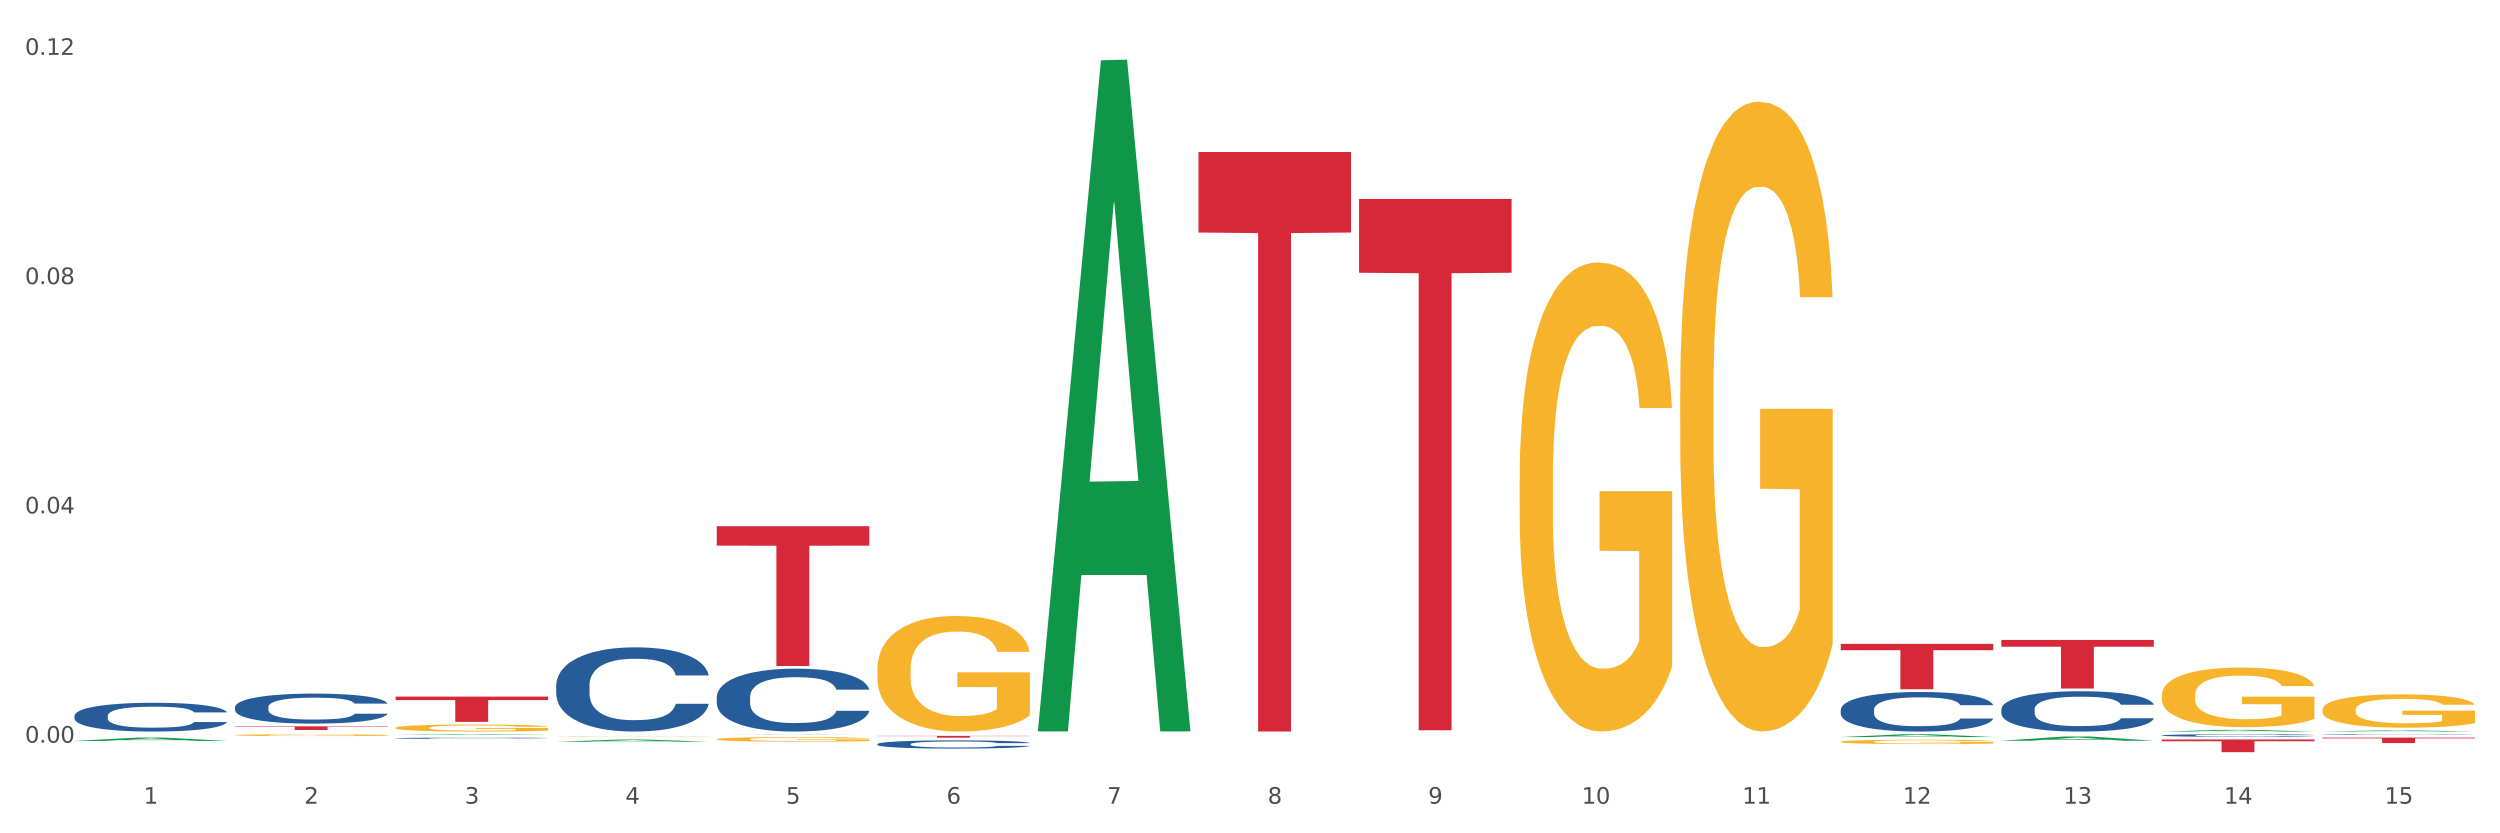 <?xml version="1.0" encoding="utf-8" standalone="no"?>
<!DOCTYPE svg PUBLIC "-//W3C//DTD SVG 1.1//EN"
  "http://www.w3.org/Graphics/SVG/1.1/DTD/svg11.dtd">
<svg xmlns:xlink="http://www.w3.org/1999/xlink" width="1080pt" height="360pt" viewBox="0 0 1080 360" xmlns="http://www.w3.org/2000/svg" version="1.1">
 <rect x="0" y="0" width="1080" height="360" fill="#333333" stroke="none"/>
 <defs>
  <style type="text/css">*{stroke-linejoin: round; stroke-linecap: butt}</style>
 </defs>
 <g id="figure_1">
  <g id="patch_1">
   <path d="M 0 360 
L 1080 360 
L 1080 0 
L 0 0 
z
" style="fill: #ffffff; stroke: #ffffff; stroke-linejoin: miter"/>
  </g>
  <g id="axes_1">
   <g id="matplotlib.axis_1">
    <g id="xtick_1">
     <g id="text_1">
      <!-- 1 -->
      <g style="fill: #4d4d4d" transform="translate(62.07 347.204) scale(0.096 -0.096)">
       <defs>
        <path id="DejaVuSans-31" d="M 794 531 
L 1825 531 
L 1825 4091 
L 703 3866 
L 703 4441 
L 1819 4666 
L 2450 4666 
L 2450 531 
L 3481 531 
L 3481 0 
L 794 0 
L 794 531 
z
" transform="scale(0.016)"/>
       </defs>
       <use xlink:href="#DejaVuSans-31"/>
      </g>
     </g>
    </g>
    <g id="xtick_2">
     <g id="text_2">
      <!-- 2 -->
      <g style="fill: #4d4d4d" transform="translate(131.436 347.204) scale(0.096 -0.096)">
       <defs>
        <path id="DejaVuSans-32" d="M 1228 531 
L 3431 531 
L 3431 0 
L 469 0 
L 469 531 
Q 828 903 1448 1529 
Q 2069 2156 2228 2338 
Q 2531 2678 2651 2914 
Q 2772 3150 2772 3378 
Q 2772 3750 2511 3984 
Q 2250 4219 1831 4219 
Q 1534 4219 1204 4116 
Q 875 4013 500 3803 
L 500 4441 
Q 881 4594 1212 4672 
Q 1544 4750 1819 4750 
Q 2544 4750 2975 4387 
Q 3406 4025 3406 3419 
Q 3406 3131 3298 2873 
Q 3191 2616 2906 2266 
Q 2828 2175 2409 1742 
Q 1991 1309 1228 531 
z
" transform="scale(0.016)"/>
       </defs>
       <use xlink:href="#DejaVuSans-32"/>
      </g>
     </g>
    </g>
    <g id="xtick_3">
     <g id="text_3">
      <!-- 3 -->
      <g style="fill: #4d4d4d" transform="translate(200.802 347.204) scale(0.096 -0.096)">
       <defs>
        <path id="DejaVuSans-33" d="M 2597 2516 
Q 3050 2419 3304 2112 
Q 3559 1806 3559 1356 
Q 3559 666 3084 287 
Q 2609 -91 1734 -91 
Q 1441 -91 1130 -33 
Q 819 25 488 141 
L 488 750 
Q 750 597 1062 519 
Q 1375 441 1716 441 
Q 2309 441 2620 675 
Q 2931 909 2931 1356 
Q 2931 1769 2642 2001 
Q 2353 2234 1838 2234 
L 1294 2234 
L 1294 2753 
L 1863 2753 
Q 2328 2753 2575 2939 
Q 2822 3125 2822 3475 
Q 2822 3834 2567 4026 
Q 2313 4219 1838 4219 
Q 1578 4219 1281 4162 
Q 984 4106 628 3988 
L 628 4550 
Q 988 4650 1302 4700 
Q 1616 4750 1894 4750 
Q 2613 4750 3031 4423 
Q 3450 4097 3450 3541 
Q 3450 3153 3228 2886 
Q 3006 2619 2597 2516 
z
" transform="scale(0.016)"/>
       </defs>
       <use xlink:href="#DejaVuSans-33"/>
      </g>
     </g>
    </g>
    <g id="xtick_4">
     <g id="text_4">
      <!-- 4 -->
      <g style="fill: #4d4d4d" transform="translate(270.169 347.204) scale(0.096 -0.096)">
       <defs>
        <path id="DejaVuSans-34" d="M 2419 4116 
L 825 1625 
L 2419 1625 
L 2419 4116 
z
M 2253 4666 
L 3047 4666 
L 3047 1625 
L 3713 1625 
L 3713 1100 
L 3047 1100 
L 3047 0 
L 2419 0 
L 2419 1100 
L 313 1100 
L 313 1709 
L 2253 4666 
z
" transform="scale(0.016)"/>
       </defs>
       <use xlink:href="#DejaVuSans-34"/>
      </g>
     </g>
    </g>
    <g id="xtick_5">
     <g id="text_5">
      <!-- 5 -->
      <g style="fill: #4d4d4d" transform="translate(339.535 347.204) scale(0.096 -0.096)">
       <defs>
        <path id="DejaVuSans-35" d="M 691 4666 
L 3169 4666 
L 3169 4134 
L 1269 4134 
L 1269 2991 
Q 1406 3038 1543 3061 
Q 1681 3084 1819 3084 
Q 2600 3084 3056 2656 
Q 3513 2228 3513 1497 
Q 3513 744 3044 326 
Q 2575 -91 1722 -91 
Q 1428 -91 1123 -41 
Q 819 9 494 109 
L 494 744 
Q 775 591 1075 516 
Q 1375 441 1709 441 
Q 2250 441 2565 725 
Q 2881 1009 2881 1497 
Q 2881 1984 2565 2268 
Q 2250 2553 1709 2553 
Q 1456 2553 1204 2497 
Q 953 2441 691 2322 
L 691 4666 
z
" transform="scale(0.016)"/>
       </defs>
       <use xlink:href="#DejaVuSans-35"/>
      </g>
     </g>
    </g>
    <g id="xtick_6">
     <g id="text_6">
      <!-- 6 -->
      <g style="fill: #4d4d4d" transform="translate(408.901 347.204) scale(0.096 -0.096)">
       <defs>
        <path id="DejaVuSans-36" d="M 2113 2584 
Q 1688 2584 1439 2293 
Q 1191 2003 1191 1497 
Q 1191 994 1439 701 
Q 1688 409 2113 409 
Q 2538 409 2786 701 
Q 3034 994 3034 1497 
Q 3034 2003 2786 2293 
Q 2538 2584 2113 2584 
z
M 3366 4563 
L 3366 3988 
Q 3128 4100 2886 4159 
Q 2644 4219 2406 4219 
Q 1781 4219 1451 3797 
Q 1122 3375 1075 2522 
Q 1259 2794 1537 2939 
Q 1816 3084 2150 3084 
Q 2853 3084 3261 2657 
Q 3669 2231 3669 1497 
Q 3669 778 3244 343 
Q 2819 -91 2113 -91 
Q 1303 -91 875 529 
Q 447 1150 447 2328 
Q 447 3434 972 4092 
Q 1497 4750 2381 4750 
Q 2619 4750 2861 4703 
Q 3103 4656 3366 4563 
z
" transform="scale(0.016)"/>
       </defs>
       <use xlink:href="#DejaVuSans-36"/>
      </g>
     </g>
    </g>
    <g id="xtick_7">
     <g id="text_7">
      <!-- 7 -->
      <g style="fill: #4d4d4d" transform="translate(478.267 347.204) scale(0.096 -0.096)">
       <defs>
        <path id="DejaVuSans-37" d="M 525 4666 
L 3525 4666 
L 3525 4397 
L 1831 0 
L 1172 0 
L 2766 4134 
L 525 4134 
L 525 4666 
z
" transform="scale(0.016)"/>
       </defs>
       <use xlink:href="#DejaVuSans-37"/>
      </g>
     </g>
    </g>
    <g id="xtick_8">
     <g id="text_8">
      <!-- 8 -->
      <g style="fill: #4d4d4d" transform="translate(547.634 347.204) scale(0.096 -0.096)">
       <defs>
        <path id="DejaVuSans-38" d="M 2034 2216 
Q 1584 2216 1326 1975 
Q 1069 1734 1069 1313 
Q 1069 891 1326 650 
Q 1584 409 2034 409 
Q 2484 409 2743 651 
Q 3003 894 3003 1313 
Q 3003 1734 2745 1975 
Q 2488 2216 2034 2216 
z
M 1403 2484 
Q 997 2584 770 2862 
Q 544 3141 544 3541 
Q 544 4100 942 4425 
Q 1341 4750 2034 4750 
Q 2731 4750 3128 4425 
Q 3525 4100 3525 3541 
Q 3525 3141 3298 2862 
Q 3072 2584 2669 2484 
Q 3125 2378 3379 2068 
Q 3634 1759 3634 1313 
Q 3634 634 3220 271 
Q 2806 -91 2034 -91 
Q 1263 -91 848 271 
Q 434 634 434 1313 
Q 434 1759 690 2068 
Q 947 2378 1403 2484 
z
M 1172 3481 
Q 1172 3119 1398 2916 
Q 1625 2713 2034 2713 
Q 2441 2713 2670 2916 
Q 2900 3119 2900 3481 
Q 2900 3844 2670 4047 
Q 2441 4250 2034 4250 
Q 1625 4250 1398 4047 
Q 1172 3844 1172 3481 
z
" transform="scale(0.016)"/>
       </defs>
       <use xlink:href="#DejaVuSans-38"/>
      </g>
     </g>
    </g>
    <g id="xtick_9">
     <g id="text_9">
      <!-- 9 -->
      <g style="fill: #4d4d4d" transform="translate(617 347.204) scale(0.096 -0.096)">
       <defs>
        <path id="DejaVuSans-39" d="M 703 97 
L 703 672 
Q 941 559 1184 500 
Q 1428 441 1663 441 
Q 2288 441 2617 861 
Q 2947 1281 2994 2138 
Q 2813 1869 2534 1725 
Q 2256 1581 1919 1581 
Q 1219 1581 811 2004 
Q 403 2428 403 3163 
Q 403 3881 828 4315 
Q 1253 4750 1959 4750 
Q 2769 4750 3195 4129 
Q 3622 3509 3622 2328 
Q 3622 1225 3098 567 
Q 2575 -91 1691 -91 
Q 1453 -91 1209 -44 
Q 966 3 703 97 
z
M 1959 2075 
Q 2384 2075 2632 2365 
Q 2881 2656 2881 3163 
Q 2881 3666 2632 3958 
Q 2384 4250 1959 4250 
Q 1534 4250 1286 3958 
Q 1038 3666 1038 3163 
Q 1038 2656 1286 2365 
Q 1534 2075 1959 2075 
z
" transform="scale(0.016)"/>
       </defs>
       <use xlink:href="#DejaVuSans-39"/>
      </g>
     </g>
    </g>
    <g id="xtick_10">
     <g id="text_10">
      <!-- 10 -->
      <g style="fill: #4d4d4d" transform="translate(683.312 347.204) scale(0.096 -0.096)">
       <defs>
        <path id="DejaVuSans-30" d="M 2034 4250 
Q 1547 4250 1301 3770 
Q 1056 3291 1056 2328 
Q 1056 1369 1301 889 
Q 1547 409 2034 409 
Q 2525 409 2770 889 
Q 3016 1369 3016 2328 
Q 3016 3291 2770 3770 
Q 2525 4250 2034 4250 
z
M 2034 4750 
Q 2819 4750 3233 4129 
Q 3647 3509 3647 2328 
Q 3647 1150 3233 529 
Q 2819 -91 2034 -91 
Q 1250 -91 836 529 
Q 422 1150 422 2328 
Q 422 3509 836 4129 
Q 1250 4750 2034 4750 
z
" transform="scale(0.016)"/>
       </defs>
       <use xlink:href="#DejaVuSans-31"/>
       <use xlink:href="#DejaVuSans-30" transform="translate(63.623 0)"/>
      </g>
     </g>
    </g>
    <g id="xtick_11">
     <g id="text_11">
      <!-- 11 -->
      <g style="fill: #4d4d4d" transform="translate(752.678 347.204) scale(0.096 -0.096)">
       <use xlink:href="#DejaVuSans-31"/>
       <use xlink:href="#DejaVuSans-31" transform="translate(63.623 0)"/>
      </g>
     </g>
    </g>
    <g id="xtick_12">
     <g id="text_12">
      <!-- 12 -->
      <g style="fill: #4d4d4d" transform="translate(822.044 347.204) scale(0.096 -0.096)">
       <use xlink:href="#DejaVuSans-31"/>
       <use xlink:href="#DejaVuSans-32" transform="translate(63.623 0)"/>
      </g>
     </g>
    </g>
    <g id="xtick_13">
     <g id="text_13">
      <!-- 13 -->
      <g style="fill: #4d4d4d" transform="translate(891.411 347.204) scale(0.096 -0.096)">
       <use xlink:href="#DejaVuSans-31"/>
       <use xlink:href="#DejaVuSans-33" transform="translate(63.623 0)"/>
      </g>
     </g>
    </g>
    <g id="xtick_14">
     <g id="text_14">
      <!-- 14 -->
      <g style="fill: #4d4d4d" transform="translate(960.777 347.204) scale(0.096 -0.096)">
       <use xlink:href="#DejaVuSans-31"/>
       <use xlink:href="#DejaVuSans-34" transform="translate(63.623 0)"/>
      </g>
     </g>
    </g>
    <g id="xtick_15">
     <g id="text_15">
      <!-- 15 -->
      <g style="fill: #4d4d4d" transform="translate(1030.143 347.204) scale(0.096 -0.096)">
       <use xlink:href="#DejaVuSans-31"/>
       <use xlink:href="#DejaVuSans-35" transform="translate(63.623 0)"/>
      </g>
     </g>
    </g>
    <g id="xtick_16"/>
    <g id="xtick_17"/>
    <g id="xtick_18"/>
    <g id="xtick_19"/>
    <g id="xtick_20"/>
    <g id="xtick_21"/>
    <g id="xtick_22"/>
    <g id="xtick_23"/>
    <g id="xtick_24"/>
    <g id="xtick_25"/>
    <g id="xtick_26"/>
    <g id="xtick_27"/>
    <g id="xtick_28"/>
    <g id="xtick_29"/>
   </g>
   <g id="matplotlib.axis_2">
    <g id="ytick_1">
     <g id="text_16">
      <!-- 0.00 -->
      <g style="fill: #4d4d4d" transform="translate(10.8 320.837) scale(0.096 -0.096)">
       <defs>
        <path id="DejaVuSans-2e" d="M 684 794 
L 1344 794 
L 1344 0 
L 684 0 
L 684 794 
z
" transform="scale(0.016)"/>
       </defs>
       <use xlink:href="#DejaVuSans-30"/>
       <use xlink:href="#DejaVuSans-2e" transform="translate(63.623 0)"/>
       <use xlink:href="#DejaVuSans-30" transform="translate(95.41 0)"/>
       <use xlink:href="#DejaVuSans-30" transform="translate(159.033 0)"/>
      </g>
     </g>
    </g>
    <g id="ytick_2">
     <g id="text_17">
      <!-- 0.04 -->
      <g style="fill: #4d4d4d" transform="translate(10.8 221.793) scale(0.096 -0.096)">
       <use xlink:href="#DejaVuSans-30"/>
       <use xlink:href="#DejaVuSans-2e" transform="translate(63.623 0)"/>
       <use xlink:href="#DejaVuSans-30" transform="translate(95.41 0)"/>
       <use xlink:href="#DejaVuSans-34" transform="translate(159.033 0)"/>
      </g>
     </g>
    </g>
    <g id="ytick_3">
     <g id="text_18">
      <!-- 0.08 -->
      <g style="fill: #4d4d4d" transform="translate(10.8 122.748) scale(0.096 -0.096)">
       <use xlink:href="#DejaVuSans-30"/>
       <use xlink:href="#DejaVuSans-2e" transform="translate(63.623 0)"/>
       <use xlink:href="#DejaVuSans-30" transform="translate(95.41 0)"/>
       <use xlink:href="#DejaVuSans-38" transform="translate(159.033 0)"/>
      </g>
     </g>
    </g>
    <g id="ytick_4">
     <g id="text_19">
      <!-- 0.12 -->
      <g style="fill: #4d4d4d" transform="translate(10.8 23.703) scale(0.096 -0.096)">
       <use xlink:href="#DejaVuSans-30"/>
       <use xlink:href="#DejaVuSans-2e" transform="translate(63.623 0)"/>
       <use xlink:href="#DejaVuSans-31" transform="translate(95.41 0)"/>
       <use xlink:href="#DejaVuSans-32" transform="translate(159.033 0)"/>
      </g>
     </g>
    </g>
    <g id="ytick_5"/>
    <g id="ytick_6"/>
    <g id="ytick_7"/>
   </g>
   <g id="PolyCollection_1">
    <path d="M 240.274 318.219 
L 240.351 318.219 
L 240.351 318.213 
L 240.507 318.208 
L 241.285 318.195 
L 242.452 318.185 
L 243.308 318.18 
L 244.164 318.175 
L 245.175 318.171 
L 246.42 318.166 
L 248.676 318.16 
L 250.077 318.156 
L 251.788 318.153 
L 254.9 318.147 
L 257.157 318.144 
L 259.491 318.142 
L 263.303 318.139 
L 265.793 318.138 
L 268.438 318.137 
L 271.628 318.136 
L 274.04 318.136 
L 279.33 318.136 
L 283.843 318.138 
L 286.021 318.139 
L 288.822 318.141 
L 290.3 318.142 
L 292.712 318.145 
L 295.202 318.148 
L 296.913 318.151 
L 299.481 318.157 
L 301.426 318.162 
L 303.215 318.169 
L 304.149 318.174 
L 304.849 318.178 
L 305.471 318.184 
L 306.094 318.192 
L 292.089 318.192 
L 291.545 318.186 
L 290.689 318.18 
L 289.444 318.175 
L 288.355 318.172 
L 286.488 318.168 
L 284.776 318.165 
L 282.987 318.163 
L 280.808 318.162 
L 279.097 318.161 
L 276.685 318.16 
L 271.939 318.16 
L 268.749 318.162 
L 266.571 318.163 
L 265.17 318.165 
L 263.925 318.166 
L 262.525 318.169 
L 260.891 318.172 
L 259.724 318.175 
L 258.557 318.179 
L 257.623 318.183 
L 256.768 318.188 
L 256.067 318.193 
L 255.523 318.198 
L 255.056 318.204 
L 254.667 318.214 
L 254.667 318.237 
L 254.823 318.242 
L 255.212 318.248 
L 255.678 318.253 
L 256.456 318.259 
L 257.157 318.264 
L 258.479 318.269 
L 259.957 318.274 
L 261.124 318.277 
L 262.291 318.28 
L 264.314 318.284 
L 266.571 318.287 
L 268.516 318.288 
L 271.161 318.29 
L 272.95 318.291 
L 274.506 318.291 
L 278.319 318.291 
L 281.042 318.291 
L 284.076 318.289 
L 286.41 318.288 
L 288.355 318.286 
L 290.533 318.283 
L 291.934 318.28 
L 291.934 318.246 
L 274.818 318.246 
L 274.818 318.223 
L 306.172 318.223 
L 306.172 318.29 
L 304.849 318.294 
L 303.371 318.297 
L 301.815 318.299 
L 299.481 318.303 
L 296.68 318.306 
L 294.19 318.308 
L 291.545 318.31 
L 288.433 318.312 
L 284.387 318.314 
L 281.897 318.314 
L 278.785 318.315 
L 275.129 318.315 
L 271.939 318.315 
L 268.827 318.314 
L 265.559 318.313 
L 262.369 318.31 
L 259.957 318.308 
L 257.546 318.306 
L 254.978 318.302 
L 252.955 318.299 
L 251.399 318.296 
L 249.688 318.292 
L 247.82 318.287 
L 246.42 318.283 
L 245.175 318.278 
L 243.853 318.272 
L 242.919 318.267 
L 241.985 318.261 
L 241.441 318.256 
L 240.818 318.249 
L 240.351 318.239 
L 240.274 318.219 
z
" clip-path="url(#pab9d0b65ba)" style="fill: #f7b32b"/>
    <path d="M 309.64 319.337 
L 309.718 319.336 
L 309.718 319.271 
L 309.873 319.216 
L 310.651 319.081 
L 311.818 318.97 
L 312.674 318.911 
L 313.53 318.863 
L 314.541 318.814 
L 315.786 318.764 
L 318.042 318.69 
L 319.443 318.653 
L 321.155 318.613 
L 324.267 318.556 
L 326.523 318.524 
L 328.857 318.497 
L 332.669 318.465 
L 335.159 318.45 
L 337.804 318.44 
L 340.994 318.432 
L 343.406 318.431 
L 348.696 318.436 
L 353.209 318.452 
L 355.387 318.465 
L 358.188 318.486 
L 359.666 318.501 
L 362.078 318.529 
L 364.568 318.567 
L 366.279 318.599 
L 368.847 318.66 
L 370.792 318.721 
L 372.581 318.796 
L 373.515 318.848 
L 374.215 318.897 
L 374.838 318.952 
L 375.46 319.04 
L 361.456 319.04 
L 360.911 318.977 
L 360.055 318.918 
L 358.81 318.861 
L 357.721 318.825 
L 355.854 318.78 
L 354.142 318.751 
L 352.353 318.73 
L 350.174 318.712 
L 348.463 318.703 
L 346.051 318.696 
L 341.305 318.698 
L 338.115 318.712 
L 335.937 318.73 
L 334.536 318.746 
L 333.292 318.764 
L 331.891 318.789 
L 330.257 318.827 
L 329.09 318.861 
L 327.923 318.904 
L 326.99 318.947 
L 326.134 318.997 
L 325.434 319.051 
L 324.889 319.106 
L 324.422 319.174 
L 324.033 319.287 
L 324.033 319.533 
L 324.189 319.588 
L 324.578 319.662 
L 325.045 319.717 
L 325.823 319.784 
L 326.523 319.828 
L 327.845 319.893 
L 329.324 319.947 
L 330.491 319.981 
L 331.658 320.009 
L 333.681 320.049 
L 335.937 320.081 
L 337.882 320.101 
L 340.527 320.119 
L 342.317 320.126 
L 343.873 320.129 
L 347.685 320.129 
L 350.408 320.124 
L 353.442 320.112 
L 355.776 320.095 
L 357.721 320.076 
L 359.9 320.043 
L 361.3 320.013 
L 361.3 319.638 
L 344.184 319.637 
L 344.184 319.388 
L 375.538 319.388 
L 375.538 320.119 
L 374.215 320.156 
L 372.737 320.19 
L 371.181 320.221 
L 368.847 320.259 
L 366.046 320.294 
L 363.556 320.319 
L 360.911 320.341 
L 357.799 320.361 
L 353.753 320.379 
L 351.264 320.386 
L 348.152 320.391 
L 344.495 320.393 
L 341.305 320.389 
L 338.193 320.38 
L 334.925 320.364 
L 331.736 320.341 
L 329.324 320.318 
L 326.912 320.289 
L 324.344 320.251 
L 322.322 320.215 
L 320.766 320.183 
L 319.054 320.142 
L 317.187 320.088 
L 315.786 320.04 
L 314.541 319.99 
L 313.219 319.925 
L 312.285 319.87 
L 311.352 319.8 
L 310.807 319.748 
L 310.184 319.667 
L 309.718 319.554 
L 309.64 319.337 
z
" clip-path="url(#pab9d0b65ba)" style="fill: #f7b32b"/>
    <path d="M 379.006 289.177 
L 379.084 289.132 
L 379.084 287.491 
L 379.24 286.078 
L 380.018 282.659 
L 381.185 279.833 
L 382.04 278.329 
L 382.896 277.098 
L 383.908 275.868 
L 385.152 274.591 
L 387.409 272.723 
L 388.809 271.765 
L 390.521 270.763 
L 393.633 269.304 
L 395.889 268.483 
L 398.223 267.8 
L 402.035 266.979 
L 404.525 266.615 
L 407.17 266.341 
L 410.36 266.159 
L 412.772 266.113 
L 418.062 266.25 
L 422.575 266.66 
L 424.753 266.979 
L 427.554 267.526 
L 429.032 267.891 
L 431.444 268.62 
L 433.934 269.577 
L 435.646 270.398 
L 438.213 271.948 
L 440.158 273.497 
L 441.948 275.412 
L 442.881 276.734 
L 443.581 277.964 
L 444.204 279.377 
L 444.826 281.611 
L 430.822 281.611 
L 430.277 280.015 
L 429.422 278.511 
L 428.177 277.053 
L 427.087 276.141 
L 425.22 275.002 
L 423.509 274.272 
L 421.719 273.725 
L 419.541 273.269 
L 417.829 273.042 
L 415.417 272.859 
L 410.671 272.905 
L 407.481 273.269 
L 405.303 273.725 
L 403.903 274.136 
L 402.658 274.591 
L 401.257 275.229 
L 399.624 276.187 
L 398.456 277.053 
L 397.289 278.147 
L 396.356 279.241 
L 395.5 280.517 
L 394.8 281.884 
L 394.255 283.297 
L 393.788 285.029 
L 393.399 287.901 
L 393.399 294.146 
L 393.555 295.559 
L 393.944 297.427 
L 394.411 298.84 
L 395.189 300.527 
L 395.889 301.666 
L 397.212 303.307 
L 398.69 304.675 
L 399.857 305.541 
L 401.024 306.27 
L 403.047 307.273 
L 405.303 308.093 
L 407.248 308.595 
L 409.893 309.05 
L 411.683 309.233 
L 413.239 309.324 
L 417.051 309.324 
L 419.774 309.187 
L 422.808 308.868 
L 425.142 308.458 
L 427.087 307.957 
L 429.266 307.136 
L 430.666 306.361 
L 430.666 296.835 
L 413.55 296.789 
L 413.55 290.453 
L 444.904 290.453 
L 444.904 309.05 
L 443.581 310.008 
L 442.103 310.874 
L 440.547 311.649 
L 438.213 312.606 
L 435.412 313.517 
L 432.923 314.156 
L 430.277 314.702 
L 427.165 315.204 
L 423.12 315.66 
L 420.63 315.842 
L 417.518 315.979 
L 413.861 316.024 
L 410.671 315.933 
L 407.559 315.705 
L 404.292 315.295 
L 401.102 314.702 
L 398.69 314.11 
L 396.278 313.381 
L 393.711 312.423 
L 391.688 311.512 
L 390.132 310.691 
L 388.42 309.643 
L 386.553 308.276 
L 385.152 307.045 
L 383.908 305.769 
L 382.585 304.128 
L 381.651 302.715 
L 380.718 300.937 
L 380.173 299.615 
L 379.551 297.564 
L 379.084 294.692 
L 379.006 289.177 
z
" clip-path="url(#pab9d0b65ba)" style="fill: #f7b32b"/>
    <path d="M 656.471 207.014 
L 656.549 206.829 
L 656.549 200.166 
L 656.704 194.429 
L 657.482 180.548 
L 658.649 169.074 
L 659.505 162.966 
L 660.361 157.969 
L 661.372 152.972 
L 662.617 147.79 
L 664.874 140.202 
L 666.274 136.315 
L 667.986 132.243 
L 671.098 126.321 
L 673.354 122.99 
L 675.688 120.213 
L 679.5 116.882 
L 681.99 115.401 
L 684.635 114.291 
L 687.825 113.551 
L 690.237 113.366 
L 695.527 113.921 
L 700.04 115.587 
L 702.218 116.882 
L 705.019 119.103 
L 706.497 120.584 
L 708.909 123.545 
L 711.399 127.431 
L 713.111 130.763 
L 715.678 137.055 
L 717.623 143.348 
L 719.412 151.121 
L 720.346 156.488 
L 721.046 161.485 
L 721.669 167.223 
L 722.291 176.292 
L 708.287 176.292 
L 707.742 169.814 
L 706.886 163.706 
L 705.642 157.784 
L 704.552 154.082 
L 702.685 149.456 
L 700.973 146.494 
L 699.184 144.273 
L 697.006 142.423 
L 695.294 141.497 
L 692.882 140.757 
L 688.136 140.942 
L 684.946 142.423 
L 682.768 144.273 
L 681.367 145.939 
L 680.123 147.79 
L 678.722 150.381 
L 677.088 154.268 
L 675.921 157.784 
L 674.754 162.226 
L 673.821 166.668 
L 672.965 171.85 
L 672.265 177.402 
L 671.72 183.139 
L 671.253 190.172 
L 670.864 201.832 
L 670.864 227.188 
L 671.02 232.925 
L 671.409 240.513 
L 671.876 246.251 
L 672.654 253.098 
L 673.354 257.725 
L 674.677 264.388 
L 676.155 269.94 
L 677.322 273.457 
L 678.489 276.418 
L 680.512 280.49 
L 682.768 283.821 
L 684.713 285.857 
L 687.358 287.708 
L 689.148 288.448 
L 690.704 288.818 
L 694.516 288.818 
L 697.239 288.263 
L 700.273 286.967 
L 702.607 285.302 
L 704.552 283.266 
L 706.731 279.934 
L 708.131 276.788 
L 708.131 238.107 
L 691.015 237.922 
L 691.015 212.196 
L 722.369 212.196 
L 722.369 287.708 
L 721.046 291.594 
L 719.568 295.111 
L 718.012 298.257 
L 715.678 302.144 
L 712.877 305.845 
L 710.387 308.436 
L 707.742 310.657 
L 704.63 312.693 
L 700.584 314.544 
L 698.095 315.284 
L 694.983 315.839 
L 691.326 316.024 
L 688.136 315.654 
L 685.024 314.729 
L 681.756 313.063 
L 678.567 310.657 
L 676.155 308.251 
L 673.743 305.29 
L 671.175 301.403 
L 669.153 297.702 
L 667.597 294.37 
L 665.885 290.114 
L 664.018 284.561 
L 662.617 279.564 
L 661.372 274.382 
L 660.05 267.719 
L 659.116 261.982 
L 658.183 254.764 
L 657.638 249.397 
L 657.016 241.068 
L 656.549 229.409 
L 656.471 207.014 
z
" clip-path="url(#pab9d0b65ba)" style="fill: #f7b32b"/>
    <path d="M 725.837 169.631 
L 725.915 169.382 
L 725.915 160.437 
L 726.071 152.735 
L 726.849 134.099 
L 728.016 118.694 
L 728.871 110.494 
L 729.727 103.785 
L 730.739 97.076 
L 731.984 90.119 
L 734.24 79.932 
L 735.64 74.714 
L 737.352 69.247 
L 740.464 61.296 
L 742.72 56.824 
L 745.054 53.097 
L 748.866 48.624 
L 751.356 46.636 
L 754.001 45.145 
L 757.191 44.152 
L 759.603 43.903 
L 764.894 44.649 
L 769.406 46.885 
L 771.585 48.624 
L 774.385 51.606 
L 775.864 53.594 
L 778.275 57.569 
L 780.765 62.787 
L 782.477 67.26 
L 785.044 75.708 
L 786.989 84.156 
L 788.779 94.592 
L 789.712 101.797 
L 790.412 108.506 
L 791.035 116.209 
L 791.657 128.384 
L 777.653 128.384 
L 777.108 119.688 
L 776.253 111.488 
L 775.008 103.537 
L 773.919 98.567 
L 772.051 92.355 
L 770.34 88.38 
L 768.55 85.398 
L 766.372 82.913 
L 764.66 81.671 
L 762.248 80.677 
L 757.502 80.926 
L 754.313 82.913 
L 752.134 85.398 
L 750.734 87.634 
L 749.489 90.119 
L 748.088 93.598 
L 746.455 98.816 
L 745.288 103.537 
L 744.121 109.5 
L 743.187 115.464 
L 742.331 122.421 
L 741.631 129.875 
L 741.086 137.578 
L 740.62 147.02 
L 740.23 162.674 
L 740.23 196.714 
L 740.386 204.417 
L 740.775 214.605 
L 741.242 222.307 
L 742.02 231.501 
L 742.72 237.713 
L 744.043 246.658 
L 745.521 254.112 
L 746.688 258.833 
L 747.855 262.808 
L 749.878 268.275 
L 752.134 272.747 
L 754.079 275.481 
L 756.724 277.965 
L 758.514 278.959 
L 760.07 279.456 
L 763.882 279.456 
L 766.605 278.711 
L 769.639 276.971 
L 771.974 274.735 
L 773.919 272.002 
L 776.097 267.529 
L 777.497 263.305 
L 777.497 211.374 
L 760.381 211.126 
L 760.381 176.588 
L 791.735 176.588 
L 791.735 277.965 
L 790.412 283.183 
L 788.934 287.904 
L 787.378 292.128 
L 785.044 297.346 
L 782.243 302.316 
L 779.754 305.794 
L 777.108 308.776 
L 773.996 311.509 
L 769.951 313.994 
L 767.461 314.988 
L 764.349 315.733 
L 760.692 315.982 
L 757.502 315.485 
L 754.39 314.243 
L 751.123 312.006 
L 747.933 308.776 
L 745.521 305.546 
L 743.109 301.57 
L 740.542 296.352 
L 738.519 291.383 
L 736.963 286.91 
L 735.251 281.195 
L 733.384 273.741 
L 731.984 267.032 
L 730.739 260.075 
L 729.416 251.13 
L 728.482 243.427 
L 727.549 233.737 
L 727.004 226.531 
L 726.382 215.35 
L 725.915 199.696 
L 725.837 169.631 
z
" clip-path="url(#pab9d0b65ba)" style="fill: #f7b32b"/>
    <path d="M 795.203 320.435 
L 795.281 320.434 
L 795.281 320.372 
L 795.437 320.318 
L 796.215 320.19 
L 797.382 320.083 
L 798.238 320.026 
L 799.094 319.98 
L 800.105 319.933 
L 801.35 319.885 
L 803.606 319.815 
L 805.006 319.779 
L 806.718 319.741 
L 809.83 319.686 
L 812.086 319.655 
L 814.42 319.629 
L 818.233 319.598 
L 820.722 319.585 
L 823.368 319.574 
L 826.557 319.567 
L 828.969 319.566 
L 834.26 319.571 
L 838.772 319.586 
L 840.951 319.598 
L 843.752 319.619 
L 845.23 319.633 
L 847.642 319.66 
L 850.131 319.696 
L 851.843 319.727 
L 854.41 319.786 
L 856.355 319.844 
L 858.145 319.916 
L 859.078 319.966 
L 859.779 320.012 
L 860.401 320.066 
L 861.024 320.15 
L 847.019 320.15 
L 846.475 320.09 
L 845.619 320.033 
L 844.374 319.978 
L 843.285 319.944 
L 841.418 319.901 
L 839.706 319.873 
L 837.916 319.853 
L 835.738 319.835 
L 834.026 319.827 
L 831.615 319.82 
L 826.869 319.822 
L 823.679 319.835 
L 821.5 319.853 
L 820.1 319.868 
L 818.855 319.885 
L 817.455 319.909 
L 815.821 319.945 
L 814.654 319.978 
L 813.487 320.019 
L 812.553 320.061 
L 811.697 320.109 
L 810.997 320.16 
L 810.453 320.214 
L 809.986 320.279 
L 809.597 320.387 
L 809.597 320.623 
L 809.752 320.676 
L 810.141 320.746 
L 810.608 320.8 
L 811.386 320.863 
L 812.086 320.906 
L 813.409 320.968 
L 814.887 321.02 
L 816.054 321.052 
L 817.221 321.08 
L 819.244 321.118 
L 821.5 321.149 
L 823.445 321.167 
L 826.091 321.185 
L 827.88 321.191 
L 829.436 321.195 
L 833.248 321.195 
L 835.971 321.19 
L 839.006 321.178 
L 841.34 321.162 
L 843.285 321.143 
L 845.463 321.112 
L 846.864 321.083 
L 846.864 320.724 
L 829.747 320.722 
L 829.747 320.483 
L 861.101 320.483 
L 861.101 321.185 
L 859.779 321.221 
L 858.3 321.253 
L 856.744 321.283 
L 854.41 321.319 
L 851.61 321.353 
L 849.12 321.377 
L 846.475 321.398 
L 843.363 321.417 
L 839.317 321.434 
L 836.827 321.441 
L 833.715 321.446 
L 830.059 321.448 
L 826.869 321.444 
L 823.757 321.436 
L 820.489 321.42 
L 817.299 321.398 
L 814.887 321.375 
L 812.475 321.348 
L 809.908 321.312 
L 807.885 321.277 
L 806.329 321.246 
L 804.617 321.207 
L 802.75 321.155 
L 801.35 321.109 
L 800.105 321.061 
L 798.782 320.999 
L 797.849 320.946 
L 796.915 320.879 
L 796.37 320.829 
L 795.748 320.752 
L 795.281 320.643 
L 795.203 320.435 
z
" clip-path="url(#pab9d0b65ba)" style="fill: #f7b32b"/>
    <path d="M 101.541 317.561 
L 101.619 317.56 
L 101.619 317.534 
L 101.775 317.511 
L 102.553 317.456 
L 103.72 317.411 
L 104.575 317.386 
L 105.431 317.367 
L 106.443 317.347 
L 107.688 317.326 
L 109.944 317.296 
L 111.344 317.281 
L 113.056 317.265 
L 116.168 317.241 
L 118.424 317.228 
L 120.758 317.217 
L 124.57 317.204 
L 127.06 317.198 
L 129.705 317.194 
L 132.895 317.191 
L 135.307 317.19 
L 140.598 317.192 
L 145.11 317.199 
L 147.289 317.204 
L 150.089 317.213 
L 151.568 317.219 
L 153.979 317.23 
L 156.469 317.246 
L 158.181 317.259 
L 160.748 317.284 
L 162.693 317.309 
L 164.483 317.34 
L 165.416 317.361 
L 166.117 317.381 
L 166.739 317.403 
L 167.361 317.439 
L 153.357 317.439 
L 152.812 317.414 
L 151.957 317.389 
L 150.712 317.366 
L 149.623 317.351 
L 147.755 317.333 
L 146.044 317.321 
L 144.254 317.312 
L 142.076 317.305 
L 140.364 317.301 
L 137.952 317.299 
L 133.206 317.299 
L 130.017 317.305 
L 127.838 317.312 
L 126.438 317.319 
L 125.193 317.326 
L 123.792 317.337 
L 122.159 317.352 
L 120.992 317.366 
L 119.825 317.384 
L 118.891 317.401 
L 118.035 317.422 
L 117.335 317.444 
L 116.79 317.466 
L 116.324 317.494 
L 115.935 317.54 
L 115.935 317.641 
L 116.09 317.663 
L 116.479 317.694 
L 116.946 317.716 
L 117.724 317.743 
L 118.424 317.762 
L 119.747 317.788 
L 121.225 317.81 
L 122.392 317.824 
L 123.559 317.836 
L 125.582 317.852 
L 127.838 317.865 
L 129.783 317.873 
L 132.428 317.88 
L 134.218 317.883 
L 135.774 317.885 
L 139.586 317.885 
L 142.309 317.883 
L 145.343 317.877 
L 147.678 317.871 
L 149.623 317.863 
L 151.801 317.85 
L 153.201 317.837 
L 153.201 317.684 
L 136.085 317.683 
L 136.085 317.581 
L 167.439 317.581 
L 167.439 317.88 
L 166.117 317.896 
L 164.638 317.91 
L 163.082 317.922 
L 160.748 317.938 
L 157.947 317.952 
L 155.458 317.962 
L 152.812 317.971 
L 149.7 317.979 
L 145.655 317.987 
L 143.165 317.99 
L 140.053 317.992 
L 136.396 317.993 
L 133.206 317.991 
L 130.094 317.987 
L 126.827 317.981 
L 123.637 317.971 
L 121.225 317.962 
L 118.813 317.95 
L 116.246 317.935 
L 114.223 317.92 
L 112.667 317.907 
L 110.955 317.89 
L 109.088 317.868 
L 107.688 317.848 
L 106.443 317.828 
L 105.12 317.801 
L 104.186 317.779 
L 103.253 317.75 
L 102.708 317.729 
L 102.086 317.696 
L 101.619 317.65 
L 101.541 317.561 
z
" clip-path="url(#pab9d0b65ba)" style="fill: #f7b32b"/>
    <path d="M 170.907 314.4 
L 170.985 314.398 
L 170.985 314.298 
L 171.141 314.213 
L 171.919 314.006 
L 173.086 313.835 
L 173.942 313.744 
L 174.798 313.67 
L 175.809 313.595 
L 177.054 313.518 
L 179.31 313.405 
L 180.71 313.347 
L 182.422 313.286 
L 185.534 313.198 
L 187.79 313.148 
L 190.124 313.107 
L 193.937 313.057 
L 196.426 313.035 
L 199.072 313.019 
L 202.261 313.008 
L 204.673 313.005 
L 209.964 313.013 
L 214.476 313.038 
L 216.655 313.057 
L 219.456 313.091 
L 220.934 313.113 
L 223.346 313.157 
L 225.835 313.215 
L 227.547 313.264 
L 230.114 313.358 
L 232.059 313.452 
L 233.849 313.568 
L 234.783 313.648 
L 235.483 313.722 
L 236.105 313.807 
L 236.728 313.943 
L 222.723 313.943 
L 222.179 313.846 
L 221.323 313.755 
L 220.078 313.667 
L 218.989 313.612 
L 217.122 313.543 
L 215.41 313.499 
L 213.62 313.466 
L 211.442 313.438 
L 209.73 313.424 
L 207.319 313.413 
L 202.573 313.416 
L 199.383 313.438 
L 197.204 313.466 
L 195.804 313.49 
L 194.559 313.518 
L 193.159 313.557 
L 191.525 313.614 
L 190.358 313.667 
L 189.191 313.733 
L 188.257 313.799 
L 187.401 313.876 
L 186.701 313.959 
L 186.157 314.045 
L 185.69 314.149 
L 185.301 314.323 
L 185.301 314.701 
L 185.456 314.786 
L 185.845 314.899 
L 186.312 314.985 
L 187.09 315.087 
L 187.79 315.156 
L 189.113 315.255 
L 190.591 315.338 
L 191.758 315.39 
L 192.925 315.434 
L 194.948 315.495 
L 197.204 315.545 
L 199.149 315.575 
L 201.795 315.602 
L 203.584 315.613 
L 205.14 315.619 
L 208.952 315.619 
L 211.675 315.611 
L 214.71 315.591 
L 217.044 315.567 
L 218.989 315.536 
L 221.167 315.487 
L 222.568 315.44 
L 222.568 314.863 
L 205.451 314.861 
L 205.451 314.477 
L 236.805 314.477 
L 236.805 315.602 
L 235.483 315.66 
L 234.004 315.713 
L 232.448 315.76 
L 230.114 315.818 
L 227.314 315.873 
L 224.824 315.911 
L 222.179 315.944 
L 219.067 315.975 
L 215.021 316.002 
L 212.531 316.013 
L 209.419 316.022 
L 205.763 316.024 
L 202.573 316.019 
L 199.461 316.005 
L 196.193 315.98 
L 193.003 315.944 
L 190.591 315.909 
L 188.179 315.864 
L 185.612 315.807 
L 183.589 315.751 
L 182.033 315.702 
L 180.321 315.638 
L 178.454 315.556 
L 177.054 315.481 
L 175.809 315.404 
L 174.486 315.305 
L 173.553 315.219 
L 172.619 315.112 
L 172.074 315.032 
L 171.452 314.908 
L 170.985 314.734 
L 170.907 314.4 
z
" clip-path="url(#pab9d0b65ba)" style="fill: #f7b32b"/>
    <path d="M 933.936 300.29 
L 934.014 300.267 
L 934.014 299.42 
L 934.169 298.692 
L 934.947 296.928 
L 936.114 295.47 
L 936.97 294.694 
L 937.826 294.06 
L 938.837 293.425 
L 940.082 292.766 
L 942.338 291.802 
L 943.739 291.308 
L 945.45 290.791 
L 948.563 290.039 
L 950.819 289.616 
L 953.153 289.263 
L 956.965 288.84 
L 959.455 288.652 
L 962.1 288.51 
L 965.29 288.416 
L 967.702 288.393 
L 972.992 288.463 
L 977.505 288.675 
L 979.683 288.84 
L 982.484 289.122 
L 983.962 289.31 
L 986.374 289.686 
L 988.864 290.18 
L 990.575 290.603 
L 993.143 291.403 
L 995.088 292.202 
L 996.877 293.19 
L 997.811 293.871 
L 998.511 294.506 
L 999.134 295.235 
L 999.756 296.387 
L 985.752 296.387 
L 985.207 295.564 
L 984.351 294.788 
L 983.106 294.036 
L 982.017 293.566 
L 980.15 292.978 
L 978.438 292.602 
L 976.649 292.32 
L 974.47 292.084 
L 972.759 291.967 
L 970.347 291.873 
L 965.601 291.896 
L 962.411 292.084 
L 960.233 292.32 
L 958.832 292.531 
L 957.588 292.766 
L 956.187 293.095 
L 954.553 293.589 
L 953.386 294.036 
L 952.219 294.6 
L 951.286 295.165 
L 950.43 295.823 
L 949.73 296.528 
L 949.185 297.257 
L 948.718 298.151 
L 948.329 299.632 
L 948.329 302.853 
L 948.485 303.582 
L 948.874 304.546 
L 949.341 305.275 
L 950.119 306.145 
L 950.819 306.733 
L 952.141 307.58 
L 953.62 308.285 
L 954.787 308.732 
L 955.954 309.108 
L 957.977 309.625 
L 960.233 310.048 
L 962.178 310.307 
L 964.823 310.542 
L 966.613 310.636 
L 968.169 310.683 
L 971.981 310.683 
L 974.704 310.613 
L 977.738 310.448 
L 980.072 310.236 
L 982.017 309.978 
L 984.196 309.555 
L 985.596 309.155 
L 985.596 304.241 
L 968.48 304.217 
L 968.48 300.949 
L 999.834 300.949 
L 999.834 310.542 
L 998.511 311.036 
L 997.033 311.483 
L 995.477 311.882 
L 993.143 312.376 
L 990.342 312.846 
L 987.852 313.176 
L 985.207 313.458 
L 982.095 313.716 
L 978.049 313.952 
L 975.56 314.046 
L 972.448 314.116 
L 968.791 314.14 
L 965.601 314.093 
L 962.489 313.975 
L 959.221 313.763 
L 956.032 313.458 
L 953.62 313.152 
L 951.208 312.776 
L 948.64 312.282 
L 946.618 311.812 
L 945.061 311.389 
L 943.35 310.848 
L 941.483 310.142 
L 940.082 309.508 
L 938.837 308.849 
L 937.515 308.003 
L 936.581 307.274 
L 935.648 306.357 
L 935.103 305.675 
L 934.48 304.617 
L 934.014 303.136 
L 933.936 300.29 
z
" clip-path="url(#pab9d0b65ba)" style="fill: #f7b32b"/>
    <path d="M 1003.302 306.625 
L 1003.38 306.612 
L 1003.38 306.138 
L 1003.535 305.731 
L 1004.314 304.744 
L 1005.481 303.929 
L 1006.336 303.495 
L 1007.192 303.14 
L 1008.204 302.785 
L 1009.448 302.417 
L 1011.705 301.877 
L 1013.105 301.601 
L 1014.817 301.312 
L 1017.929 300.891 
L 1020.185 300.654 
L 1022.519 300.457 
L 1026.331 300.22 
L 1028.821 300.115 
L 1031.466 300.036 
L 1034.656 299.984 
L 1037.068 299.971 
L 1042.358 300.01 
L 1046.871 300.128 
L 1049.049 300.22 
L 1051.85 300.378 
L 1053.328 300.483 
L 1055.74 300.694 
L 1058.23 300.97 
L 1059.942 301.207 
L 1062.509 301.654 
L 1064.454 302.101 
L 1066.244 302.653 
L 1067.177 303.035 
L 1067.877 303.39 
L 1068.5 303.797 
L 1069.122 304.442 
L 1055.118 304.442 
L 1054.573 303.982 
L 1053.717 303.548 
L 1052.473 303.127 
L 1051.383 302.864 
L 1049.516 302.535 
L 1047.805 302.325 
L 1046.015 302.167 
L 1043.837 302.035 
L 1042.125 301.969 
L 1039.713 301.917 
L 1034.967 301.93 
L 1031.777 302.035 
L 1029.599 302.167 
L 1028.199 302.285 
L 1026.954 302.417 
L 1025.553 302.601 
L 1023.919 302.877 
L 1022.752 303.127 
L 1021.585 303.442 
L 1020.652 303.758 
L 1019.796 304.126 
L 1019.096 304.521 
L 1018.551 304.928 
L 1018.084 305.428 
L 1017.695 306.257 
L 1017.695 308.058 
L 1017.851 308.466 
L 1018.24 309.005 
L 1018.707 309.413 
L 1019.485 309.899 
L 1020.185 310.228 
L 1021.508 310.702 
L 1022.986 311.096 
L 1024.153 311.346 
L 1025.32 311.556 
L 1027.343 311.846 
L 1029.599 312.082 
L 1031.544 312.227 
L 1034.189 312.359 
L 1035.979 312.411 
L 1037.535 312.438 
L 1041.347 312.438 
L 1044.07 312.398 
L 1047.104 312.306 
L 1049.438 312.188 
L 1051.383 312.043 
L 1053.562 311.806 
L 1054.962 311.583 
L 1054.962 308.834 
L 1037.846 308.821 
L 1037.846 306.993 
L 1069.2 306.993 
L 1069.2 312.359 
L 1067.877 312.635 
L 1066.399 312.885 
L 1064.843 313.108 
L 1062.509 313.384 
L 1059.708 313.647 
L 1057.219 313.832 
L 1054.573 313.989 
L 1051.461 314.134 
L 1047.416 314.265 
L 1044.926 314.318 
L 1041.814 314.358 
L 1038.157 314.371 
L 1034.967 314.344 
L 1031.855 314.279 
L 1028.588 314.16 
L 1025.398 313.989 
L 1022.986 313.818 
L 1020.574 313.608 
L 1018.007 313.332 
L 1015.984 313.069 
L 1014.428 312.832 
L 1012.716 312.53 
L 1010.849 312.135 
L 1009.448 311.78 
L 1008.204 311.412 
L 1006.881 310.938 
L 1005.947 310.531 
L 1005.014 310.018 
L 1004.469 309.636 
L 1003.847 309.045 
L 1003.38 308.216 
L 1003.302 306.625 
z
" clip-path="url(#pab9d0b65ba)" style="fill: #f7b32b"/>
    <path d="M 309.64 317.265 
L 309.708 317.265 
L 336.882 317.19 
L 348.16 317.19 
L 375.538 317.265 
L 362.494 317.265 
L 356.584 317.247 
L 328.526 317.247 
L 328.322 317.248 
L 322.616 317.265 
L 309.64 317.265 
L 309.64 317.265 
L 332.059 317.237 
L 353.051 317.237 
L 342.657 317.206 
L 342.521 317.206 
L 342.385 317.206 
L 331.991 317.237 
L 332.059 317.237 
L 309.64 317.265 
z
" clip-path="url(#pab9d0b65ba)" style="fill: #109648"/>
    <path d="M 240.274 320.436 
L 240.342 320.435 
L 267.516 319.482 
L 278.793 319.481 
L 306.172 320.438 
L 293.128 320.438 
L 287.217 320.215 
L 259.16 320.215 
L 258.956 320.219 
L 253.249 320.438 
L 240.274 320.438 
L 240.274 320.436 
L 262.693 320.082 
L 283.685 320.081 
L 273.291 319.685 
L 273.155 319.683 
L 273.019 319.686 
L 262.625 320.081 
L 262.693 320.082 
L 240.274 320.436 
z
" clip-path="url(#pab9d0b65ba)" style="fill: #109648"/>
    <path d="M 448.372 315.421 
L 448.44 315.148 
L 475.615 26.032 
L 486.892 25.759 
L 514.27 315.966 
L 501.227 315.966 
L 495.316 248.387 
L 467.259 248.387 
L 467.055 249.477 
L 461.348 315.966 
L 448.372 315.966 
L 448.372 315.421 
L 470.791 208.058 
L 491.783 207.786 
L 481.389 87.616 
L 481.253 87.071 
L 481.117 87.888 
L 470.723 207.786 
L 470.791 208.058 
L 448.372 315.421 
z
" clip-path="url(#pab9d0b65ba)" style="fill: #109648"/>
    <path d="M 795.203 318.398 
L 795.271 318.397 
L 822.446 317.191 
L 833.723 317.19 
L 861.101 318.4 
L 848.058 318.4 
L 842.147 318.118 
L 814.09 318.118 
L 813.886 318.123 
L 808.179 318.4 
L 795.203 318.4 
L 795.203 318.398 
L 817.622 317.95 
L 838.615 317.949 
L 828.22 317.448 
L 828.084 317.446 
L 827.949 317.449 
L 817.554 317.949 
L 817.622 317.95 
L 795.203 318.398 
z
" clip-path="url(#pab9d0b65ba)" style="fill: #109648"/>
    <path d="M 864.57 319.988 
L 864.638 319.986 
L 891.812 318.18 
L 903.089 318.178 
L 930.468 319.991 
L 917.424 319.991 
L 911.513 319.569 
L 883.456 319.569 
L 883.252 319.576 
L 877.545 319.991 
L 864.57 319.991 
L 864.57 319.988 
L 886.989 319.317 
L 907.981 319.315 
L 897.587 318.565 
L 897.451 318.561 
L 897.315 318.567 
L 886.921 319.315 
L 886.989 319.317 
L 864.57 319.988 
z
" clip-path="url(#pab9d0b65ba)" style="fill: #109648"/>
    <path d="M 933.936 316.023 
L 934.004 316.022 
L 961.178 315.306 
L 972.456 315.305 
L 999.834 316.024 
L 986.79 316.024 
L 980.88 315.857 
L 952.822 315.857 
L 952.618 315.86 
L 946.912 316.024 
L 933.936 316.024 
L 933.936 316.023 
L 956.355 315.757 
L 977.347 315.756 
L 966.953 315.459 
L 966.817 315.457 
L 966.681 315.459 
L 956.287 315.756 
L 956.355 315.757 
L 933.936 316.023 
z
" clip-path="url(#pab9d0b65ba)" style="fill: #109648"/>
    <path d="M 517.739 65.666 
L 583.636 65.666 
L 583.636 100.457 
L 557.715 100.692 
L 557.715 316.024 
L 543.504 316.024 
L 543.504 100.692 
L 517.739 100.457 
L 517.739 65.901 
L 517.739 65.666 
z
" clip-path="url(#pab9d0b65ba)" style="fill: #d62839"/>
    <path d="M 1003.302 316.023 
L 1003.37 316.023 
L 1030.544 315.537 
L 1041.822 315.536 
L 1069.2 316.024 
L 1056.156 316.024 
L 1050.246 315.911 
L 1022.188 315.911 
L 1021.984 315.913 
L 1016.278 316.024 
L 1003.302 316.024 
L 1003.302 316.023 
L 1025.721 315.843 
L 1046.713 315.842 
L 1036.319 315.64 
L 1036.183 315.639 
L 1036.047 315.641 
L 1025.653 315.842 
L 1025.721 315.843 
L 1003.302 316.023 
z
" clip-path="url(#pab9d0b65ba)" style="fill: #109648"/>
    <path d="M 1003.302 318.657 
L 1069.2 318.657 
L 1069.2 318.983 
L 1043.278 318.986 
L 1043.278 321.003 
L 1029.068 321.003 
L 1029.068 318.986 
L 1003.302 318.983 
L 1003.302 318.66 
L 1003.302 318.657 
z
" clip-path="url(#pab9d0b65ba)" style="fill: #d62839"/>
    <path d="M 933.936 319.456 
L 999.834 319.456 
L 999.834 320.219 
L 973.912 320.224 
L 973.912 324.95 
L 959.702 324.95 
L 959.702 320.224 
L 933.936 320.219 
L 933.936 319.461 
L 933.936 319.456 
z
" clip-path="url(#pab9d0b65ba)" style="fill: #d62839"/>
    <path d="M 587.105 85.927 
L 653.003 85.927 
L 653.003 117.825 
L 627.081 118.04 
L 627.081 315.461 
L 612.871 315.461 
L 612.871 118.04 
L 587.105 117.825 
L 587.105 86.142 
L 587.105 85.927 
z
" clip-path="url(#pab9d0b65ba)" style="fill: #d62839"/>
    <path d="M 170.907 318.895 
L 170.985 318.895 
L 170.985 318.881 
L 171.219 318.863 
L 172.076 318.83 
L 173.166 318.804 
L 175.036 318.775 
L 176.048 318.762 
L 177.373 318.748 
L 180.099 318.726 
L 183.215 318.707 
L 185.396 318.696 
L 187.031 318.689 
L 190.692 318.677 
L 192.796 318.672 
L 194.977 318.668 
L 196.846 318.665 
L 199.962 318.662 
L 202.454 318.66 
L 205.336 318.66 
L 207.751 318.66 
L 210.945 318.662 
L 215.618 318.668 
L 217.41 318.671 
L 219.825 318.677 
L 222.317 318.685 
L 224.342 318.692 
L 226.679 318.703 
L 229.094 318.718 
L 231.431 318.736 
L 233.066 318.753 
L 234.391 318.77 
L 235.559 318.792 
L 236.416 318.815 
L 236.805 318.835 
L 222.551 318.835 
L 222.161 318.817 
L 221.382 318.798 
L 220.604 318.785 
L 219.747 318.775 
L 218.422 318.763 
L 217.254 318.755 
L 215.307 318.746 
L 213.515 318.74 
L 212.035 318.737 
L 210.244 318.734 
L 206.427 318.731 
L 203.701 318.731 
L 201.987 318.732 
L 199.884 318.734 
L 198.092 318.738 
L 195.989 318.743 
L 194.353 318.75 
L 192.718 318.758 
L 191.783 318.764 
L 190.381 318.774 
L 189.446 318.783 
L 188.2 318.798 
L 187.499 318.808 
L 186.252 318.835 
L 185.707 318.855 
L 185.474 318.869 
L 185.318 318.885 
L 185.318 318.959 
L 185.785 318.993 
L 186.175 319.007 
L 186.798 319.023 
L 187.966 319.044 
L 189.68 319.065 
L 191.471 319.08 
L 192.951 319.089 
L 194.353 319.096 
L 195.755 319.101 
L 197.469 319.106 
L 198.871 319.108 
L 200.974 319.111 
L 203.467 319.113 
L 205.414 319.113 
L 209.387 319.11 
L 211.178 319.108 
L 212.892 319.105 
L 214.761 319.099 
L 216.241 319.094 
L 217.098 319.089 
L 218.5 319.08 
L 219.591 319.071 
L 220.526 319.06 
L 221.149 319.05 
L 221.85 319.036 
L 222.395 319.019 
L 222.551 319.011 
L 236.805 319.011 
L 236.494 319.028 
L 235.949 319.045 
L 234.858 319.067 
L 234.001 319.08 
L 232.677 319.096 
L 231.275 319.109 
L 229.328 319.124 
L 227.536 319.135 
L 225.667 319.145 
L 223.641 319.153 
L 219.98 319.165 
L 218.656 319.169 
L 215.852 319.174 
L 213.671 319.178 
L 210.477 319.181 
L 207.206 319.183 
L 203.779 319.184 
L 200.741 319.183 
L 197.391 319.18 
L 195.288 319.177 
L 192.951 319.173 
L 190.225 319.166 
L 187.655 319.158 
L 185.24 319.148 
L 182.981 319.137 
L 180.878 319.125 
L 178.152 319.104 
L 176.126 319.084 
L 174.646 319.065 
L 173.634 319.05 
L 172.621 319.03 
L 172.076 319.016 
L 171.219 318.982 
L 170.907 318.951 
L 170.907 318.895 
z
" clip-path="url(#pab9d0b65ba)" style="fill: #255c99"/>
    <path d="M 32.175 309.182 
L 32.253 309.171 
L 32.253 308.853 
L 32.487 308.422 
L 33.343 307.628 
L 34.434 307.027 
L 36.303 306.323 
L 37.316 306.028 
L 38.64 305.699 
L 41.366 305.166 
L 44.482 304.712 
L 46.663 304.462 
L 48.299 304.304 
L 51.96 304.02 
L 54.063 303.895 
L 56.244 303.793 
L 58.114 303.725 
L 61.229 303.645 
L 63.722 303.611 
L 66.604 303.6 
L 69.019 303.611 
L 72.212 303.657 
L 76.886 303.793 
L 78.677 303.872 
L 81.092 304.009 
L 83.585 304.19 
L 85.61 304.372 
L 87.947 304.633 
L 90.361 304.973 
L 92.698 305.404 
L 94.334 305.801 
L 95.658 306.221 
L 96.827 306.732 
L 97.683 307.288 
L 98.073 307.753 
L 83.818 307.753 
L 83.429 307.333 
L 82.65 306.879 
L 81.871 306.573 
L 81.014 306.323 
L 79.69 306.04 
L 78.522 305.858 
L 76.574 305.642 
L 74.783 305.506 
L 73.303 305.427 
L 71.511 305.359 
L 67.694 305.291 
L 64.968 305.291 
L 63.255 305.313 
L 61.151 305.37 
L 59.36 305.45 
L 57.257 305.586 
L 55.621 305.733 
L 53.985 305.926 
L 53.05 306.062 
L 51.648 306.312 
L 50.714 306.516 
L 49.467 306.868 
L 48.766 307.117 
L 47.52 307.764 
L 46.975 308.241 
L 46.741 308.57 
L 46.585 308.933 
L 46.585 310.703 
L 47.053 311.497 
L 47.442 311.838 
L 48.065 312.223 
L 49.234 312.723 
L 50.947 313.21 
L 52.739 313.562 
L 54.219 313.778 
L 55.621 313.937 
L 57.023 314.061 
L 58.737 314.175 
L 60.139 314.243 
L 62.242 314.311 
L 64.734 314.345 
L 66.682 314.345 
L 70.654 314.288 
L 72.446 314.232 
L 74.16 314.152 
L 76.029 314.027 
L 77.509 313.891 
L 78.366 313.789 
L 79.768 313.574 
L 80.858 313.347 
L 81.793 313.086 
L 82.416 312.859 
L 83.117 312.518 
L 83.663 312.133 
L 83.818 311.928 
L 98.073 311.928 
L 97.761 312.337 
L 97.216 312.734 
L 96.126 313.267 
L 95.269 313.574 
L 93.945 313.948 
L 92.542 314.266 
L 90.595 314.617 
L 88.804 314.878 
L 86.934 315.105 
L 84.909 315.31 
L 81.248 315.593 
L 79.924 315.673 
L 77.12 315.809 
L 74.939 315.888 
L 71.745 315.968 
L 68.473 316.013 
L 65.046 316.024 
L 62.008 316.002 
L 58.659 315.934 
L 56.556 315.865 
L 54.219 315.763 
L 51.493 315.605 
L 48.922 315.412 
L 46.507 315.185 
L 44.248 314.924 
L 42.145 314.629 
L 39.419 314.141 
L 37.394 313.664 
L 35.914 313.222 
L 34.901 312.847 
L 33.889 312.371 
L 33.343 312.042 
L 32.487 311.248 
L 32.175 310.51 
L 32.175 309.182 
z
" clip-path="url(#pab9d0b65ba)" style="fill: #255c99"/>
    <path d="M 864.57 306.435 
L 864.648 306.419 
L 864.648 305.974 
L 864.881 305.37 
L 865.738 304.256 
L 866.829 303.414 
L 868.698 302.428 
L 869.711 302.014 
L 871.035 301.553 
L 873.761 300.806 
L 876.877 300.169 
L 879.058 299.82 
L 880.694 299.597 
L 884.355 299.199 
L 886.458 299.024 
L 888.639 298.881 
L 890.508 298.786 
L 893.624 298.675 
L 896.117 298.627 
L 898.999 298.611 
L 901.413 298.627 
L 904.607 298.69 
L 909.281 298.881 
L 911.072 298.993 
L 913.487 299.183 
L 915.979 299.438 
L 918.005 299.692 
L 920.341 300.058 
L 922.756 300.535 
L 925.093 301.139 
L 926.729 301.696 
L 928.053 302.284 
L 929.221 303 
L 930.078 303.779 
L 930.468 304.431 
L 916.213 304.431 
L 915.824 303.843 
L 915.045 303.207 
L 914.266 302.777 
L 913.409 302.428 
L 912.085 302.03 
L 910.916 301.776 
L 908.969 301.473 
L 907.177 301.283 
L 905.697 301.171 
L 903.906 301.076 
L 900.089 300.98 
L 897.363 300.98 
L 895.649 301.012 
L 893.546 301.092 
L 891.754 301.203 
L 889.651 301.394 
L 888.016 301.601 
L 886.38 301.871 
L 885.445 302.062 
L 884.043 302.412 
L 883.108 302.698 
L 881.862 303.191 
L 881.161 303.541 
L 879.915 304.447 
L 879.369 305.115 
L 879.136 305.576 
L 878.98 306.085 
L 878.98 308.566 
L 879.447 309.679 
L 879.837 310.156 
L 880.46 310.697 
L 881.628 311.397 
L 883.342 312.08 
L 885.134 312.573 
L 886.614 312.876 
L 888.016 313.098 
L 889.418 313.273 
L 891.131 313.432 
L 892.533 313.528 
L 894.637 313.623 
L 897.129 313.671 
L 899.076 313.671 
L 903.049 313.591 
L 904.841 313.512 
L 906.554 313.4 
L 908.424 313.225 
L 909.904 313.035 
L 910.76 312.892 
L 912.163 312.589 
L 913.253 312.271 
L 914.188 311.906 
L 914.811 311.588 
L 915.512 311.11 
L 916.057 310.57 
L 916.213 310.283 
L 930.468 310.283 
L 930.156 310.856 
L 929.611 311.413 
L 928.52 312.16 
L 927.663 312.589 
L 926.339 313.114 
L 924.937 313.559 
L 922.99 314.052 
L 921.198 314.418 
L 919.329 314.736 
L 917.304 315.022 
L 913.643 315.42 
L 912.318 315.531 
L 909.514 315.722 
L 907.333 315.834 
L 904.14 315.945 
L 900.868 316.008 
L 897.441 316.024 
L 894.403 315.993 
L 891.053 315.897 
L 888.95 315.802 
L 886.614 315.659 
L 883.887 315.436 
L 881.317 315.166 
L 878.902 314.848 
L 876.643 314.482 
L 874.54 314.068 
L 871.814 313.385 
L 869.789 312.717 
L 868.309 312.096 
L 867.296 311.572 
L 866.283 310.904 
L 865.738 310.443 
L 864.881 309.329 
L 864.57 308.296 
L 864.57 306.435 
z
" clip-path="url(#pab9d0b65ba)" style="fill: #255c99"/>
    <path d="M 379.006 317.891 
L 444.904 317.891 
L 444.904 318 
L 418.982 318.001 
L 418.982 318.676 
L 404.772 318.676 
L 404.772 318.001 
L 379.006 318 
L 379.006 317.892 
L 379.006 317.891 
z
" clip-path="url(#pab9d0b65ba)" style="fill: #d62839"/>
    <path d="M 795.203 278.147 
L 861.101 278.147 
L 861.101 280.875 
L 835.179 280.893 
L 835.179 297.774 
L 820.969 297.774 
L 820.969 280.893 
L 795.203 280.875 
L 795.203 278.166 
L 795.203 278.147 
z
" clip-path="url(#pab9d0b65ba)" style="fill: #d62839"/>
    <path d="M 864.57 276.457 
L 930.468 276.457 
L 930.468 279.374 
L 904.546 279.393 
L 904.546 297.445 
L 890.335 297.445 
L 890.335 279.393 
L 864.57 279.374 
L 864.57 276.477 
L 864.57 276.457 
z
" clip-path="url(#pab9d0b65ba)" style="fill: #d62839"/>
    <path d="M 32.175 320.067 
L 32.243 320.066 
L 59.417 318.658 
L 70.695 318.656 
L 98.073 320.07 
L 85.029 320.07 
L 79.119 319.74 
L 51.061 319.74 
L 50.857 319.746 
L 45.151 320.07 
L 32.175 320.07 
L 32.175 320.067 
L 54.594 319.544 
L 75.586 319.543 
L 65.192 318.957 
L 65.056 318.955 
L 64.92 318.959 
L 54.526 319.543 
L 54.594 319.544 
L 32.175 320.067 
z
" clip-path="url(#pab9d0b65ba)" style="fill: #109648"/>
    <path d="M 170.907 317.494 
L 170.975 317.493 
L 198.15 317.19 
L 209.427 317.19 
L 236.805 317.494 
L 223.762 317.494 
L 217.851 317.423 
L 189.794 317.423 
L 189.59 317.424 
L 183.883 317.494 
L 170.907 317.494 
L 170.907 317.494 
L 193.326 317.381 
L 214.319 317.381 
L 203.924 317.255 
L 203.788 317.254 
L 203.653 317.255 
L 193.258 317.381 
L 193.326 317.381 
L 170.907 317.494 
z
" clip-path="url(#pab9d0b65ba)" style="fill: #109648"/>
    <path d="M 309.64 227.322 
L 375.538 227.322 
L 375.538 235.713 
L 349.616 235.769 
L 349.616 287.699 
L 335.406 287.699 
L 335.406 235.769 
L 309.64 235.713 
L 309.64 227.379 
L 309.64 227.322 
z
" clip-path="url(#pab9d0b65ba)" style="fill: #d62839"/>
    <path d="M 101.541 313.764 
L 167.439 313.764 
L 167.439 313.985 
L 141.517 313.986 
L 141.517 315.349 
L 127.307 315.349 
L 127.307 313.986 
L 101.541 313.985 
L 101.541 313.766 
L 101.541 313.764 
z
" clip-path="url(#pab9d0b65ba)" style="fill: #d62839"/>
    <path d="M 170.907 300.943 
L 236.805 300.943 
L 236.805 302.457 
L 210.883 302.467 
L 210.883 311.839 
L 196.673 311.839 
L 196.673 302.467 
L 170.907 302.457 
L 170.907 300.953 
L 170.907 300.943 
z
" clip-path="url(#pab9d0b65ba)" style="fill: #d62839"/>
    <path d="M 240.274 295.992 
L 240.352 295.959 
L 240.352 295.029 
L 240.585 293.766 
L 241.442 291.441 
L 242.533 289.68 
L 244.402 287.62 
L 245.415 286.757 
L 246.739 285.793 
L 249.465 284.232 
L 252.581 282.903 
L 254.762 282.172 
L 256.398 281.707 
L 260.059 280.877 
L 262.162 280.511 
L 264.343 280.212 
L 266.212 280.013 
L 269.328 279.78 
L 271.821 279.681 
L 274.703 279.647 
L 277.117 279.681 
L 280.311 279.814 
L 284.985 280.212 
L 286.776 280.445 
L 289.191 280.843 
L 291.683 281.375 
L 293.709 281.906 
L 296.045 282.671 
L 298.46 283.667 
L 300.797 284.93 
L 302.433 286.092 
L 303.757 287.321 
L 304.925 288.816 
L 305.782 290.444 
L 306.172 291.806 
L 291.917 291.806 
L 291.528 290.577 
L 290.749 289.248 
L 289.97 288.351 
L 289.113 287.62 
L 287.789 286.79 
L 286.62 286.258 
L 284.673 285.627 
L 282.881 285.229 
L 281.401 284.996 
L 279.61 284.797 
L 275.793 284.597 
L 273.067 284.597 
L 271.353 284.664 
L 269.25 284.83 
L 267.458 285.062 
L 265.355 285.461 
L 263.72 285.893 
L 262.084 286.458 
L 261.149 286.856 
L 259.747 287.587 
L 258.812 288.185 
L 257.566 289.215 
L 256.865 289.946 
L 255.619 291.839 
L 255.073 293.235 
L 254.84 294.198 
L 254.684 295.261 
L 254.684 300.444 
L 255.151 302.769 
L 255.541 303.766 
L 256.164 304.895 
L 257.332 306.357 
L 259.046 307.786 
L 260.838 308.815 
L 262.318 309.447 
L 263.72 309.912 
L 265.122 310.277 
L 266.835 310.609 
L 268.237 310.809 
L 270.341 311.008 
L 272.833 311.108 
L 274.78 311.108 
L 278.753 310.942 
L 280.545 310.775 
L 282.258 310.543 
L 284.128 310.177 
L 285.608 309.779 
L 286.465 309.48 
L 287.867 308.849 
L 288.957 308.184 
L 289.892 307.42 
L 290.515 306.756 
L 291.216 305.759 
L 291.761 304.63 
L 291.917 304.032 
L 306.172 304.032 
L 305.86 305.228 
L 305.315 306.39 
L 304.224 307.952 
L 303.367 308.849 
L 302.043 309.945 
L 300.641 310.875 
L 298.694 311.905 
L 296.902 312.669 
L 295.033 313.333 
L 293.008 313.931 
L 289.347 314.762 
L 288.022 314.994 
L 285.218 315.393 
L 283.037 315.626 
L 279.844 315.858 
L 276.572 315.991 
L 273.145 316.024 
L 270.107 315.958 
L 266.757 315.759 
L 264.654 315.559 
L 262.318 315.26 
L 259.591 314.795 
L 257.021 314.23 
L 254.606 313.566 
L 252.347 312.802 
L 250.244 311.938 
L 247.518 310.51 
L 245.493 309.114 
L 244.013 307.819 
L 243 306.722 
L 241.987 305.327 
L 241.442 304.364 
L 240.585 302.038 
L 240.274 299.879 
L 240.274 295.992 
z
" clip-path="url(#pab9d0b65ba)" style="fill: #255c99"/>
    <path d="M 795.203 306.616 
L 795.281 306.6 
L 795.281 306.163 
L 795.515 305.571 
L 796.372 304.478 
L 797.462 303.651 
L 799.332 302.684 
L 800.344 302.278 
L 801.669 301.826 
L 804.395 301.093 
L 807.511 300.468 
L 809.692 300.125 
L 811.327 299.907 
L 814.988 299.517 
L 817.092 299.345 
L 819.273 299.205 
L 821.142 299.111 
L 824.258 299.002 
L 826.75 298.955 
L 829.632 298.939 
L 832.047 298.955 
L 835.241 299.017 
L 839.914 299.205 
L 841.706 299.314 
L 844.121 299.501 
L 846.613 299.751 
L 848.638 300 
L 850.975 300.359 
L 853.39 300.827 
L 855.727 301.42 
L 857.362 301.966 
L 858.687 302.544 
L 859.855 303.246 
L 860.712 304.01 
L 861.101 304.65 
L 846.847 304.65 
L 846.457 304.073 
L 845.678 303.449 
L 844.899 303.027 
L 844.043 302.684 
L 842.718 302.294 
L 841.55 302.044 
L 839.603 301.748 
L 837.811 301.561 
L 836.331 301.451 
L 834.54 301.358 
L 830.723 301.264 
L 827.997 301.264 
L 826.283 301.295 
L 824.18 301.373 
L 822.388 301.483 
L 820.285 301.67 
L 818.649 301.873 
L 817.014 302.138 
L 816.079 302.325 
L 814.677 302.668 
L 813.742 302.949 
L 812.496 303.433 
L 811.795 303.776 
L 810.548 304.666 
L 810.003 305.321 
L 809.77 305.773 
L 809.614 306.273 
L 809.614 308.707 
L 810.081 309.799 
L 810.471 310.267 
L 811.094 310.797 
L 812.262 311.484 
L 813.976 312.155 
L 815.767 312.639 
L 817.247 312.935 
L 818.649 313.153 
L 820.051 313.325 
L 821.765 313.481 
L 823.167 313.575 
L 825.27 313.668 
L 827.763 313.715 
L 829.71 313.715 
L 833.683 313.637 
L 835.474 313.559 
L 837.188 313.45 
L 839.057 313.278 
L 840.537 313.091 
L 841.394 312.951 
L 842.796 312.654 
L 843.887 312.342 
L 844.822 311.983 
L 845.445 311.671 
L 846.146 311.203 
L 846.691 310.673 
L 846.847 310.392 
L 861.101 310.392 
L 860.79 310.953 
L 860.245 311.5 
L 859.154 312.233 
L 858.297 312.654 
L 856.973 313.169 
L 855.571 313.606 
L 853.624 314.09 
L 851.832 314.448 
L 849.963 314.761 
L 847.937 315.041 
L 844.276 315.431 
L 842.952 315.541 
L 840.148 315.728 
L 837.967 315.837 
L 834.773 315.946 
L 831.502 316.009 
L 828.074 316.024 
L 825.037 315.993 
L 821.687 315.9 
L 819.584 315.806 
L 817.247 315.665 
L 814.521 315.447 
L 811.951 315.182 
L 809.536 314.87 
L 807.277 314.511 
L 805.174 314.105 
L 802.448 313.434 
L 800.422 312.779 
L 798.942 312.17 
L 797.93 311.656 
L 796.917 311 
L 796.372 310.548 
L 795.515 309.456 
L 795.203 308.441 
L 795.203 306.616 
z
" clip-path="url(#pab9d0b65ba)" style="fill: #255c99"/>
    <path d="M 309.64 301.068 
L 309.718 301.043 
L 309.718 300.349 
L 309.951 299.406 
L 310.808 297.67 
L 311.899 296.355 
L 313.768 294.818 
L 314.781 294.173 
L 316.105 293.453 
L 318.831 292.288 
L 321.947 291.295 
L 324.128 290.75 
L 325.764 290.403 
L 329.425 289.782 
L 331.528 289.51 
L 333.709 289.286 
L 335.578 289.138 
L 338.694 288.964 
L 341.187 288.89 
L 344.069 288.865 
L 346.484 288.89 
L 349.677 288.989 
L 354.351 289.286 
L 356.142 289.46 
L 358.557 289.758 
L 361.05 290.155 
L 363.075 290.551 
L 365.412 291.122 
L 367.826 291.866 
L 370.163 292.808 
L 371.799 293.677 
L 373.123 294.594 
L 374.291 295.71 
L 375.148 296.926 
L 375.538 297.943 
L 361.283 297.943 
L 360.894 297.025 
L 360.115 296.033 
L 359.336 295.363 
L 358.479 294.818 
L 357.155 294.197 
L 355.987 293.801 
L 354.039 293.329 
L 352.248 293.032 
L 350.768 292.858 
L 348.976 292.709 
L 345.159 292.56 
L 342.433 292.56 
L 340.719 292.61 
L 338.616 292.734 
L 336.825 292.908 
L 334.722 293.205 
L 333.086 293.528 
L 331.45 293.949 
L 330.515 294.247 
L 329.113 294.793 
L 328.179 295.239 
L 326.932 296.008 
L 326.231 296.554 
L 324.985 297.968 
L 324.44 299.009 
L 324.206 299.729 
L 324.05 300.522 
L 324.05 304.392 
L 324.518 306.128 
L 324.907 306.872 
L 325.53 307.715 
L 326.699 308.807 
L 328.412 309.873 
L 330.204 310.642 
L 331.684 311.113 
L 333.086 311.461 
L 334.488 311.733 
L 336.202 311.981 
L 337.604 312.13 
L 339.707 312.279 
L 342.199 312.353 
L 344.147 312.353 
L 348.119 312.229 
L 349.911 312.105 
L 351.624 311.932 
L 353.494 311.659 
L 354.974 311.361 
L 355.831 311.138 
L 357.233 310.667 
L 358.323 310.171 
L 359.258 309.6 
L 359.881 309.104 
L 360.582 308.36 
L 361.127 307.517 
L 361.283 307.07 
L 375.538 307.07 
L 375.226 307.963 
L 374.681 308.831 
L 373.59 309.997 
L 372.734 310.667 
L 371.409 311.485 
L 370.007 312.18 
L 368.06 312.949 
L 366.268 313.519 
L 364.399 314.015 
L 362.374 314.462 
L 358.713 315.082 
L 357.389 315.255 
L 354.584 315.553 
L 352.403 315.727 
L 349.21 315.9 
L 345.938 316 
L 342.511 316.024 
L 339.473 315.975 
L 336.124 315.826 
L 334.021 315.677 
L 331.684 315.454 
L 328.957 315.107 
L 326.387 314.685 
L 323.972 314.189 
L 321.713 313.618 
L 319.61 312.974 
L 316.884 311.907 
L 314.859 310.865 
L 313.379 309.898 
L 312.366 309.079 
L 311.354 308.038 
L 310.808 307.318 
L 309.951 305.582 
L 309.64 303.97 
L 309.64 301.068 
z
" clip-path="url(#pab9d0b65ba)" style="fill: #255c99"/>
    <path d="M 379.006 321.437 
L 379.084 321.433 
L 379.084 321.343 
L 379.318 321.219 
L 380.175 320.992 
L 381.265 320.821 
L 383.134 320.62 
L 384.147 320.535 
L 385.471 320.441 
L 388.198 320.289 
L 391.313 320.159 
L 393.494 320.088 
L 395.13 320.043 
L 398.791 319.962 
L 400.894 319.926 
L 403.075 319.897 
L 404.945 319.877 
L 408.06 319.855 
L 410.553 319.845 
L 413.435 319.842 
L 415.85 319.845 
L 419.043 319.858 
L 423.717 319.897 
L 425.509 319.919 
L 427.923 319.958 
L 430.416 320.01 
L 432.441 320.062 
L 434.778 320.137 
L 437.193 320.234 
L 439.529 320.357 
L 441.165 320.471 
L 442.489 320.59 
L 443.658 320.736 
L 444.515 320.895 
L 444.904 321.028 
L 430.65 321.028 
L 430.26 320.908 
L 429.481 320.779 
L 428.702 320.691 
L 427.845 320.62 
L 426.521 320.539 
L 425.353 320.487 
L 423.405 320.425 
L 421.614 320.386 
L 420.134 320.364 
L 418.342 320.344 
L 414.526 320.325 
L 411.799 320.325 
L 410.086 320.331 
L 407.982 320.347 
L 406.191 320.37 
L 404.088 320.409 
L 402.452 320.451 
L 400.816 320.506 
L 399.882 320.545 
L 398.479 320.616 
L 397.545 320.675 
L 396.298 320.775 
L 395.597 320.847 
L 394.351 321.031 
L 393.806 321.168 
L 393.572 321.262 
L 393.416 321.365 
L 393.416 321.871 
L 393.884 322.098 
L 394.273 322.195 
L 394.896 322.305 
L 396.065 322.448 
L 397.778 322.587 
L 399.57 322.688 
L 401.05 322.75 
L 402.452 322.795 
L 403.854 322.831 
L 405.568 322.863 
L 406.97 322.882 
L 409.073 322.902 
L 411.566 322.912 
L 413.513 322.912 
L 417.485 322.895 
L 419.277 322.879 
L 420.991 322.857 
L 422.86 322.821 
L 424.34 322.782 
L 425.197 322.753 
L 426.599 322.691 
L 427.69 322.626 
L 428.624 322.552 
L 429.247 322.487 
L 429.948 322.39 
L 430.494 322.279 
L 430.65 322.221 
L 444.904 322.221 
L 444.592 322.338 
L 444.047 322.451 
L 442.957 322.604 
L 442.1 322.691 
L 440.776 322.798 
L 439.374 322.889 
L 437.426 322.989 
L 435.635 323.064 
L 433.765 323.129 
L 431.74 323.187 
L 428.079 323.268 
L 426.755 323.291 
L 423.951 323.33 
L 421.77 323.353 
L 418.576 323.375 
L 415.304 323.388 
L 411.877 323.391 
L 408.839 323.385 
L 405.49 323.365 
L 403.387 323.346 
L 401.05 323.317 
L 398.324 323.271 
L 395.753 323.216 
L 393.339 323.152 
L 391.08 323.077 
L 388.976 322.993 
L 386.25 322.853 
L 384.225 322.717 
L 382.745 322.591 
L 381.732 322.484 
L 380.72 322.348 
L 380.175 322.254 
L 379.318 322.027 
L 379.006 321.816 
L 379.006 321.437 
z
" clip-path="url(#pab9d0b65ba)" style="fill: #255c99"/>
    <path d="M 101.541 305.46 
L 101.619 305.449 
L 101.619 305.117 
L 101.853 304.667 
L 102.71 303.839 
L 103.8 303.211 
L 105.67 302.477 
L 106.682 302.17 
L 108.006 301.826 
L 110.733 301.27 
L 113.848 300.796 
L 116.029 300.536 
L 117.665 300.37 
L 121.326 300.074 
L 123.429 299.944 
L 125.61 299.837 
L 127.48 299.766 
L 130.595 299.684 
L 133.088 299.648 
L 135.97 299.636 
L 138.385 299.648 
L 141.578 299.695 
L 146.252 299.837 
L 148.044 299.92 
L 150.458 300.062 
L 152.951 300.252 
L 154.976 300.441 
L 157.313 300.713 
L 159.728 301.069 
L 162.064 301.518 
L 163.7 301.933 
L 165.024 302.371 
L 166.193 302.904 
L 167.05 303.484 
L 167.439 303.969 
L 153.185 303.969 
L 152.795 303.531 
L 152.016 303.057 
L 151.237 302.738 
L 150.38 302.477 
L 149.056 302.181 
L 147.888 301.992 
L 145.941 301.767 
L 144.149 301.625 
L 142.669 301.542 
L 140.877 301.471 
L 137.061 301.4 
L 134.334 301.4 
L 132.621 301.424 
L 130.518 301.483 
L 128.726 301.566 
L 126.623 301.708 
L 124.987 301.862 
L 123.351 302.063 
L 122.417 302.205 
L 121.015 302.466 
L 120.08 302.679 
L 118.834 303.046 
L 118.133 303.306 
L 116.886 303.981 
L 116.341 304.478 
L 116.107 304.821 
L 115.952 305.2 
L 115.952 307.047 
L 116.419 307.875 
L 116.808 308.231 
L 117.431 308.633 
L 118.6 309.154 
L 120.314 309.663 
L 122.105 310.03 
L 123.585 310.255 
L 124.987 310.421 
L 126.389 310.551 
L 128.103 310.669 
L 129.505 310.74 
L 131.608 310.811 
L 134.101 310.847 
L 136.048 310.847 
L 140.021 310.788 
L 141.812 310.728 
L 143.526 310.645 
L 145.395 310.515 
L 146.875 310.373 
L 147.732 310.267 
L 149.134 310.042 
L 150.225 309.805 
L 151.159 309.533 
L 151.783 309.296 
L 152.484 308.941 
L 153.029 308.538 
L 153.185 308.325 
L 167.439 308.325 
L 167.128 308.751 
L 166.582 309.166 
L 165.492 309.722 
L 164.635 310.042 
L 163.311 310.432 
L 161.909 310.764 
L 159.961 311.131 
L 158.17 311.403 
L 156.3 311.64 
L 154.275 311.853 
L 150.614 312.149 
L 149.29 312.232 
L 146.486 312.374 
L 144.305 312.457 
L 141.111 312.54 
L 137.84 312.587 
L 134.412 312.599 
L 131.374 312.575 
L 128.025 312.504 
L 125.922 312.433 
L 123.585 312.326 
L 120.859 312.161 
L 118.288 311.96 
L 115.874 311.723 
L 113.615 311.45 
L 111.512 311.143 
L 108.785 310.634 
L 106.76 310.136 
L 105.28 309.675 
L 104.267 309.284 
L 103.255 308.787 
L 102.71 308.444 
L 101.853 307.615 
L 101.541 306.846 
L 101.541 305.46 
z
" clip-path="url(#pab9d0b65ba)" style="fill: #255c99"/>
    <path d="M 1003.302 317.326 
L 1003.38 317.325 
L 1003.38 317.318 
L 1003.614 317.307 
L 1004.47 317.288 
L 1005.561 317.273 
L 1007.43 317.256 
L 1008.443 317.249 
L 1009.767 317.241 
L 1012.494 317.228 
L 1015.609 317.217 
L 1017.79 317.211 
L 1019.426 317.207 
L 1023.087 317.2 
L 1025.19 317.197 
L 1027.371 317.195 
L 1029.241 317.193 
L 1032.356 317.191 
L 1034.849 317.19 
L 1037.731 317.19 
L 1040.146 317.19 
L 1043.339 317.191 
L 1048.013 317.195 
L 1049.805 317.197 
L 1052.219 317.2 
L 1054.712 317.204 
L 1056.737 317.209 
L 1059.074 317.215 
L 1061.489 317.223 
L 1063.825 317.234 
L 1065.461 317.244 
L 1066.785 317.254 
L 1067.954 317.266 
L 1068.811 317.28 
L 1069.2 317.291 
L 1054.945 317.291 
L 1054.556 317.281 
L 1053.777 317.27 
L 1052.998 317.262 
L 1052.141 317.256 
L 1050.817 317.249 
L 1049.649 317.245 
L 1047.701 317.24 
L 1045.91 317.236 
L 1044.43 317.234 
L 1042.638 317.233 
L 1038.822 317.231 
L 1036.095 317.231 
L 1034.382 317.232 
L 1032.278 317.233 
L 1030.487 317.235 
L 1028.384 317.238 
L 1026.748 317.242 
L 1025.112 317.247 
L 1024.178 317.25 
L 1022.775 317.256 
L 1021.841 317.261 
L 1020.594 317.269 
L 1019.893 317.275 
L 1018.647 317.291 
L 1018.102 317.303 
L 1017.868 317.311 
L 1017.712 317.32 
L 1017.712 317.363 
L 1018.18 317.382 
L 1018.569 317.39 
L 1019.192 317.399 
L 1020.361 317.412 
L 1022.074 317.423 
L 1023.866 317.432 
L 1025.346 317.437 
L 1026.748 317.441 
L 1028.15 317.444 
L 1029.864 317.447 
L 1031.266 317.449 
L 1033.369 317.45 
L 1035.862 317.451 
L 1037.809 317.451 
L 1041.781 317.45 
L 1043.573 317.448 
L 1045.287 317.446 
L 1047.156 317.443 
L 1048.636 317.44 
L 1049.493 317.437 
L 1050.895 317.432 
L 1051.986 317.427 
L 1052.92 317.42 
L 1053.543 317.415 
L 1054.244 317.407 
L 1054.79 317.397 
L 1054.945 317.392 
L 1069.2 317.392 
L 1068.888 317.402 
L 1068.343 317.412 
L 1067.253 317.425 
L 1066.396 317.432 
L 1065.072 317.441 
L 1063.67 317.449 
L 1061.722 317.458 
L 1059.931 317.464 
L 1058.061 317.469 
L 1056.036 317.474 
L 1052.375 317.481 
L 1051.051 317.483 
L 1048.247 317.487 
L 1046.066 317.488 
L 1042.872 317.49 
L 1039.6 317.491 
L 1036.173 317.492 
L 1033.135 317.491 
L 1029.786 317.49 
L 1027.683 317.488 
L 1025.346 317.485 
L 1022.62 317.482 
L 1020.049 317.477 
L 1017.634 317.471 
L 1015.376 317.465 
L 1013.272 317.458 
L 1010.546 317.446 
L 1008.521 317.434 
L 1007.041 317.424 
L 1006.028 317.415 
L 1005.016 317.403 
L 1004.47 317.395 
L 1003.614 317.376 
L 1003.302 317.358 
L 1003.302 317.326 
z
" clip-path="url(#pab9d0b65ba)" style="fill: #255c99"/>
    <path d="M 933.936 317.684 
L 934.014 317.683 
L 934.014 317.655 
L 934.247 317.617 
L 935.104 317.547 
L 936.195 317.493 
L 938.064 317.431 
L 939.077 317.405 
L 940.401 317.376 
L 943.127 317.329 
L 946.243 317.288 
L 948.424 317.266 
L 950.06 317.252 
L 953.721 317.227 
L 955.824 317.216 
L 958.005 317.207 
L 959.874 317.201 
L 962.99 317.194 
L 965.483 317.191 
L 968.365 317.19 
L 970.779 317.191 
L 973.973 317.195 
L 978.647 317.207 
L 980.438 317.214 
L 982.853 317.226 
L 985.346 317.242 
L 987.371 317.258 
L 989.708 317.281 
L 992.122 317.312 
L 994.459 317.35 
L 996.095 317.385 
L 997.419 317.422 
L 998.587 317.467 
L 999.444 317.517 
L 999.834 317.558 
L 985.579 317.558 
L 985.19 317.521 
L 984.411 317.48 
L 983.632 317.453 
L 982.775 317.431 
L 981.451 317.406 
L 980.283 317.39 
L 978.335 317.371 
L 976.544 317.359 
L 975.064 317.352 
L 973.272 317.346 
L 969.455 317.34 
L 966.729 317.34 
L 965.015 317.342 
L 962.912 317.347 
L 961.121 317.354 
L 959.018 317.366 
L 957.382 317.379 
L 955.746 317.396 
L 954.811 317.408 
L 953.409 317.43 
L 952.475 317.448 
L 951.228 317.479 
L 950.527 317.501 
L 949.281 317.559 
L 948.736 317.601 
L 948.502 317.63 
L 948.346 317.662 
L 948.346 317.819 
L 948.814 317.889 
L 949.203 317.919 
L 949.826 317.953 
L 950.995 317.998 
L 952.708 318.041 
L 954.5 318.072 
L 955.98 318.091 
L 957.382 318.105 
L 958.784 318.116 
L 960.498 318.126 
L 961.9 318.132 
L 964.003 318.138 
L 966.495 318.141 
L 968.443 318.141 
L 972.415 318.136 
L 974.207 318.131 
L 975.92 318.124 
L 977.79 318.113 
L 979.27 318.101 
L 980.127 318.092 
L 981.529 318.073 
L 982.619 318.053 
L 983.554 318.03 
L 984.177 318.01 
L 984.878 317.98 
L 985.423 317.945 
L 985.579 317.927 
L 999.834 317.927 
L 999.522 317.963 
L 998.977 317.999 
L 997.886 318.046 
L 997.03 318.073 
L 995.705 318.106 
L 994.303 318.134 
L 992.356 318.165 
L 990.564 318.188 
L 988.695 318.209 
L 986.67 318.227 
L 983.009 318.252 
L 981.685 318.259 
L 978.88 318.271 
L 976.699 318.278 
L 973.506 318.285 
L 970.234 318.289 
L 966.807 318.29 
L 963.769 318.288 
L 960.42 318.282 
L 958.317 318.276 
L 955.98 318.267 
L 953.253 318.253 
L 950.683 318.236 
L 948.268 318.216 
L 946.009 318.192 
L 943.906 318.166 
L 941.18 318.123 
L 939.155 318.081 
L 937.675 318.042 
L 936.662 318.009 
L 935.65 317.966 
L 935.104 317.937 
L 934.247 317.867 
L 933.936 317.802 
L 933.936 317.684 
z
" clip-path="url(#pab9d0b65ba)" style="fill: #255c99"/>
   </g>
  </g>
 </g>
 <defs>
  <clipPath id="pab9d0b65ba">
   <rect x="32.175" y="10.8" width="1037.025" height="329.109"/>
  </clipPath>
 </defs>
</svg>
